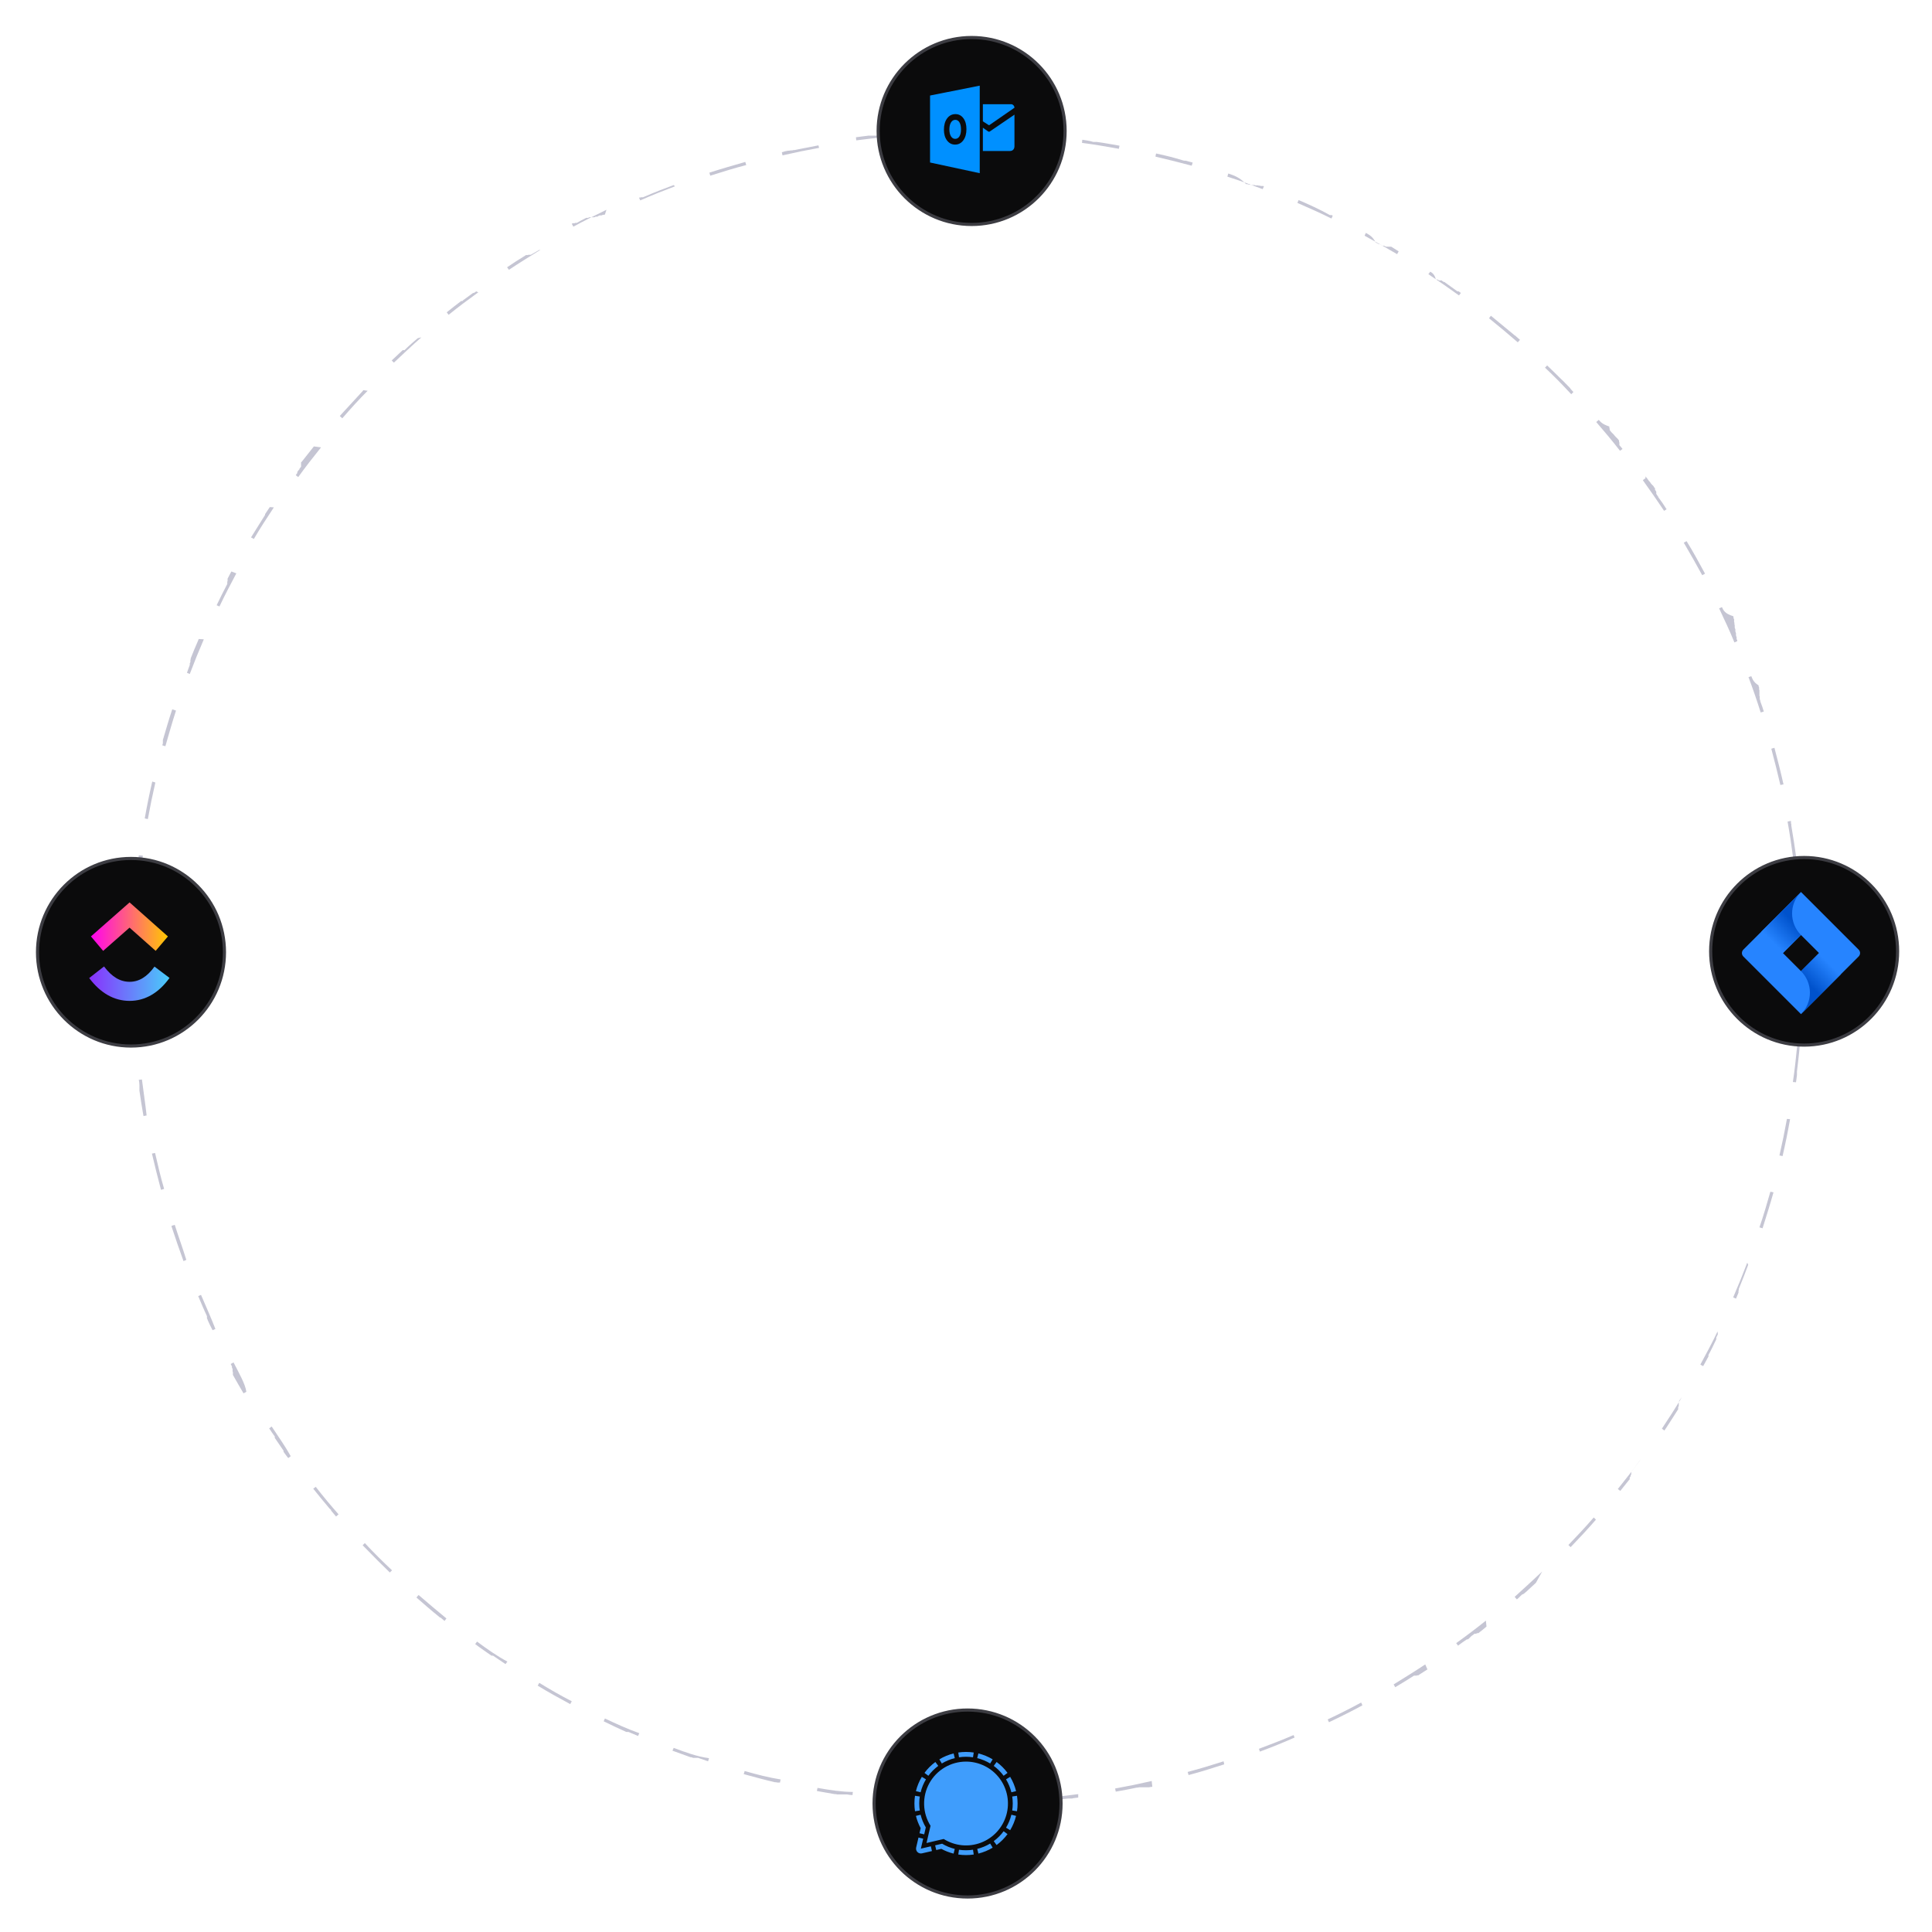 <svg width="618" height="618" viewBox="0 0 618 618" fill="none" xmlns="http://www.w3.org/2000/svg">
<path d="M309.5 42.2H309.4C309.4 42.2 309.4 42.2 309.3 42.2C309.3 42.2 309.3 42.2 309.2 42.2C309.2 42.2 309.2 42.2 309.1 42.2C309.1 42.2 309.1 42.2 309 42.2C309 42.2 309 42.2 308.9 42.2H308.8H308.7C308.7 42.2 308.7 42.2 308.6 42.2H308.5H308.4C308.4 42.2 308.4 42.2 308.3 42.2H308.2C308.1 42.2 308.1 42.2 308 42.2C308 42.2 308 42.2 307.9 42.2H307.8H307.7H307.6C307.5 42.2 307.4 42.2 307.3 42.2H307.2H307.1C307.1 42.2 307.1 42.2 307 42.2H306.9C306.8 42.2 306.7 42.2 306.6 42.2H306.5H306.4H306.3C306.2 42.2 306 42.2 305.9 42.2H305.8H305.7C305.5 42.2 305.3 42.2 305.2 42.2H305.1C304.4 42.2 303.7 42.2 303 42.2H302.9C302.7 42.2 302.5 42.2 302.3 42.2H302.2C302.1 42.2 301.9 42.2 301.8 42.2H301.7H301.6H301.5H301.4C301.3 42.2 301.3 42.2 301.2 42.2H301.1H301C301 42.2 301 42.2 300.9 42.2C300.9 42.2 300.9 42.2 300.8 42.2C300.8 42.2 300.8 42.2 300.7 42.2C300.7 42.2 300.7 42.2 300.6 42.2H300.5C300.5 42.2 300.5 42.2 300.4 42.2C300.4 42.2 300.4 42.2 300.3 42.2C300.3 42.2 300.3 42.2 300.2 42.2C300.2 42.2 300.2 42.2 300.1 42.2C299.4 42.2 298.7 42.3 298.1 42.3V43.3C302.1 43.1 306.1 43 310.1 43V42.2H309.5V42.2ZM285.5 43.3C285.1 43.3 284.8 43.4 284.4 43.4H284.3H284.2H284.1H284C283.9 43.4 283.8 43.4 283.7 43.4C283.7 43.4 283.7 43.4 283.6 43.4C283.6 43.4 283.6 43.4 283.5 43.4C283.5 43.4 283.5 43.4 283.4 43.4C283.4 43.4 283.4 43.4 283.3 43.4C283.3 43.4 283.3 43.4 283.2 43.4C283.2 43.4 283.2 43.4 283.1 43.4H283H282.9H282.8C282.8 43.4 282.8 43.4 282.7 43.4H282.6H282.5H282.4C282.3 43.4 282.2 43.4 282.1 43.4H282H281.9H281.8H281.7H281.6C281.5 43.4 281.3 43.4 281.2 43.4H281.1H281H280.9C280.8 43.4 280.6 43.4 280.5 43.4H280.4H280.3C280.3 43.4 280.3 43.4 280.2 43.4H280.1H280C279.9 43.4 279.9 43.4 279.8 43.4H279.7C279.7 43.4 279.7 43.4 279.6 43.4H279.5H279.4C279.4 43.4 279.4 43.4 279.3 43.4C279.3 43.4 279.3 43.4 279.2 43.4H279.1C279.1 43.4 279.1 43.4 279 43.4C279 43.4 279 43.4 278.9 43.4C278.9 43.4 278.9 43.4 278.8 43.4C278.8 43.4 278.8 43.4 278.7 43.4C278.7 43.4 278.7 43.4 278.6 43.4C278.6 43.4 278.6 43.4 278.5 43.4C278.5 43.4 278.5 43.4 278.4 43.4C278.3 43.4 278.2 43.4 278.1 43.4H278H277.9H277.8H277.7C276.4 43.6 275.1 43.7 273.8 43.9L273.9 44.9C277.8 44.4 281.8 43.9 285.8 43.6L285.5 43.3ZM261.8 46.5C259.2 47 256.7 47.5 254.1 48H254H253.9H253.8C253.7 48 253.5 48.1 253.4 48.1H253.3H253.2H253.1H253C252.8 48.1 252.6 48.2 252.4 48.2H252.3H252.2H252.1C251.4 48.3 250.7 48.5 250.1 48.7L250.3 49.7C254.2 48.8 258.1 48 262 47.3L261.8 46.5ZM238.4 51.8C234.6 52.9 230.7 54 227 55.2C227 55.2 227 55.2 226.9 55.2L227.2 56.2C231 55 234.8 53.8 238.7 52.8L238.4 51.8ZM215.5 59.2C212.5 60.3 209.4 61.5 206.4 62.8C206.2 62.9 205.9 63 205.7 63.1C205.7 63.1 205.7 63.1 205.6 63.1C205.6 63.1 205.6 63.1 205.5 63.1C205.5 63.1 205.5 63.1 205.4 63.1C205.4 63.1 205.4 63.1 205.3 63.1C205.3 63.1 205.3 63.1 205.2 63.1C205.2 63.1 205.2 63.1 205.1 63.1C205.1 63.1 205.1 63.1 205 63.1C204.9 63.1 204.9 63.2 204.8 63.2H204.7H204.6C204.6 63.2 204.6 63.2 204.5 63.2H204.4L204.8 64.1C208.4 62.5 212.2 61 215.9 59.6L215.5 59.2ZM193.5 68.6C193.5 68.6 193.4 68.7 193.5 68.6C193.4 68.6 193.4 68.6 193.4 68.7C193.4 68.7 193.4 68.7 193.3 68.7C193.3 68.7 193.3 68.7 193.2 68.7H193.1C193.1 68.7 193.1 68.7 193 68.7H192.9C192.7 68.8 192.6 68.8 192.4 68.9H192.3H192.2H192.1H192H191.9H191.8C191.6 69 191.3 69.1 191.1 69.3H191C191 69.3 191 69.3 190.9 69.3C190.9 69.3 190.9 69.3 190.8 69.3C190.8 69.3 190.8 69.3 190.7 69.3H190.6H190.5C190.4 69.4 190.3 69.4 190.1 69.5H190C190 69.5 190 69.5 189.9 69.5C189.9 69.5 189.9 69.5 189.8 69.5C189.8 69.5 189.8 69.5 189.7 69.5C189.7 69.5 189.7 69.5 189.6 69.5C189.6 69.5 189.6 69.5 189.5 69.5C189.5 69.5 189.5 69.5 189.4 69.5C189.4 69.5 189.4 69.5 189.3 69.5C189.3 69.5 189.3 69.5 189.2 69.5C189.2 69.5 189.2 69.5 189.1 69.5H189C189 69.5 189 69.5 188.9 69.5C188.9 69.5 188.9 69.5 188.8 69.5C188.8 69.5 188.8 69.5 188.7 69.5C188.7 69.5 188.7 69.5 188.6 69.5C188.6 69.5 188.6 69.5 188.5 69.5C188.4 69.6 188.2 69.6 188.1 69.7H188H187.9H187.8H187.7H187.6H187.5C186.5 70.2 185.5 70.7 184.5 71.3C184.5 71.3 184.5 71.3 184.4 71.3C184.4 71.3 184.4 71.3 184.3 71.3C184.3 71.3 184.3 71.3 184.2 71.3C184.2 71.3 184.2 71.3 184.1 71.3C184.1 71.3 184.1 71.3 184 71.3C183.9 71.3 183.9 71.4 183.8 71.4H183.7C183.7 71.4 183.7 71.4 183.6 71.4H183.5C183.5 71.4 183.5 71.4 183.4 71.4H183.3H183.2C183.1 71.5 183 71.5 182.9 71.6L183.4 72.5C186.9 70.6 190.5 68.8 194 67.1L193.5 68.6ZM172.4 80C171.5 80.5 170.7 81 169.8 81.5C169.8 81.5 169.8 81.5 169.7 81.5C169.7 81.5 169.7 81.5 169.6 81.5C169.6 81.5 169.6 81.5 169.5 81.5C169.5 81.5 169.5 81.5 169.4 81.5C169.4 81.5 169.4 81.5 169.3 81.5C169.3 81.5 169.3 81.5 169.2 81.5C169.2 81.5 169.2 81.5 169.1 81.5C169.1 81.5 169.1 81.5 169 81.5C168.9 81.5 168.9 81.6 168.8 81.6C168.8 81.6 168.8 81.6 168.7 81.6C168.7 81.6 168.7 81.6 168.6 81.6C168.6 81.6 168.6 81.6 168.5 81.6C168.5 81.6 168.5 81.6 168.4 81.6C168.4 81.6 168.4 81.6 168.3 81.6C168.3 81.6 168.3 81.6 168.2 81.6C168.2 81.6 168.1 81.6 168.1 81.7C166.1 82.9 164.1 84.2 162.2 85.5L162.8 86.3C166.1 84.1 169.5 82 172.9 79.9L172.4 80ZM152.3 93.2C152.1 93.4 151.9 93.5 151.6 93.7C151.6 93.7 151.6 93.7 151.5 93.7C151.5 93.7 151.5 93.7 151.4 93.7C151.4 93.7 151.4 93.7 151.3 93.7C151.3 93.7 151.3 93.7 151.2 93.8C150.2 94.5 149.2 95.3 148.2 96C148.2 96 148.1 96 148.1 96.1C148.1 96.1 148.1 96.1 148 96.2C148 96.2 148 96.2 147.9 96.3C147.9 96.3 147.9 96.3 147.8 96.3C147.8 96.3 147.8 96.3 147.7 96.3C147.7 96.3 147.7 96.3 147.6 96.3C147.6 96.3 147.6 96.3 147.5 96.3C145.9 97.5 144.4 98.7 142.9 99.9L143.5 100.7C146.6 98.2 149.8 95.8 153 93.5L152.3 93.2ZM133.6 108.2C132.2 109.4 130.8 110.6 129.5 111.9C129.5 111.9 129.5 111.9 129.4 112C129.4 112 129.4 112 129.3 112C129.3 112 129.3 112 129.2 112C129.2 112 129.2 112 129.1 112C129.1 112 129.1 112 129 112C129 112 129 112 128.9 112C128.9 112 128.9 112 128.8 112C128.8 112 128.8 112 128.7 112.1C128.7 112.1 128.7 112.1 128.6 112.2C127.5 113.2 126.4 114.3 125.3 115.3L126 116C128.9 113.3 131.8 110.5 134.8 107.9L133.6 108.2ZM116.2 124.8C116.1 124.9 116.1 124.9 116.2 124.8C116.1 124.9 116.1 124.9 116.1 125C113.8 127.5 111.5 130 109.2 132.5C109.2 132.6 109.1 132.6 109.1 132.6C109 132.8 108.8 132.9 108.7 133.1L109.5 133.8C112.1 130.8 114.8 127.8 117.6 125L116.2 124.8ZM100.4 142.8C99.1 144.4 97.9 146 96.6 147.6C96.6 147.6 96.6 147.6 96.5 147.7C96.5 147.7 96.5 147.7 96.4 147.8C96.4 147.8 96.4 147.8 96.3 147.9C96.3 147.9 96.3 147.9 96.3 148C96.3 148 96.3 148 96.3 148.1C96.3 148.1 96.3 148.1 96.3 148.2C96.3 148.2 96.3 148.2 96.3 148.3C96.3 148.3 96.3 148.3 96.3 148.4C96.3 148.4 96.3 148.4 96.3 148.5C96.3 148.5 96.3 148.5 96.3 148.6C96.3 148.6 96.3 148.6 96.3 148.7C96.3 148.7 96.3 148.7 96.3 148.8C96.3 148.8 96.3 148.8 96.3 148.9C96.3 148.9 96.3 148.9 96.3 149C96.3 149 96.3 149 96.3 149.1C96.3 149.1 96.3 149.1 96.3 149.2C96.3 149.2 96.3 149.2 96.3 149.3C96.2 149.5 96 149.6 95.9 149.8C95.9 149.8 95.9 149.8 95.8 149.9C95.8 149.9 95.8 149.9 95.8 150C95.8 150 95.8 150 95.8 150.1C95.8 150.1 95.8 150.1 95.7 150.2C95.7 150.2 95.7 150.2 95.6 150.3C95.4 150.5 95.2 150.8 95.1 151C95.1 151 95.1 151 95.1 151.1C95.1 151.1 95.1 151.1 95.1 151.2C95.1 151.2 95.1 151.2 95.1 151.3C94.9 151.5 94.8 151.8 94.6 152L95.4 152.6C97.7 149.4 100.2 146.2 102.7 143.1L100.4 142.8ZM86.3 162.2C85.9 162.8 85.5 163.4 85.1 164C85 164.1 85 164.2 84.9 164.3C84.9 164.3 84.9 164.4 84.8 164.4C84.8 164.4 84.8 164.4 84.8 164.5C84.8 164.5 84.8 164.5 84.8 164.6C84.8 164.6 84.8 164.6 84.8 164.7C83.3 167.1 81.8 169.5 80.3 171.9L81.2 172.4C83.2 169 85.4 165.6 87.6 162.3L86.3 162.2ZM74 182.8C73.6 183.6 73.2 184.3 72.8 185.1C72.8 185.1 72.8 185.1 72.8 185.2C72.8 185.2 72.8 185.2 72.8 185.3C72.8 185.3 72.8 185.3 72.8 185.4C72.8 185.4 72.8 185.4 72.8 185.5C72.8 185.5 72.8 185.5 72.8 185.6C72.8 185.6 72.8 185.6 72.8 185.7C72.8 185.7 72.8 185.7 72.8 185.8C72.8 185.8 72.8 185.8 72.8 185.9C72.8 185.9 72.8 186 72.7 186C72.7 186 72.7 186 72.7 186.1C72.7 186.1 72.7 186.1 72.7 186.2C72.7 186.2 72.7 186.2 72.7 186.3C72.7 186.3 72.7 186.3 72.7 186.4C72.7 186.4 72.7 186.4 72.7 186.5C72.7 186.5 72.7 186.5 72.7 186.6C72.7 186.6 72.7 186.6 72.7 186.7C72.7 186.7 72.7 186.7 72.7 186.8C71.5 189.1 70.4 191.3 69.3 193.6L70.2 194C71.9 190.4 73.8 186.8 75.6 183.4L74 182.8ZM63.5 204.4C63.5 204.4 63.5 204.5 63.5 204.4C63.5 204.5 63.5 204.5 63.5 204.5C63.5 204.5 63.5 204.5 63.5 204.6C62.6 206.6 61.8 208.6 61 210.6V210.7V210.8V210.9C60.9 211 60.9 211.2 60.9 211.3V211.4C60.9 211.4 60.9 211.4 60.9 211.5C60.9 211.5 60.9 211.5 60.9 211.6C60.9 211.6 60.9 211.6 60.9 211.7C60.9 211.7 60.9 211.7 60.9 211.8C60.8 211.9 60.8 212.1 60.7 212.2C60.7 212.2 60.7 212.2 60.7 212.3C60.7 212.3 60.7 212.3 60.7 212.4V212.5V212.6V212.7C60.4 213.5 60.1 214.3 59.8 215.2L60.7 215.6C62.1 211.9 63.6 208.2 65.2 204.5L63.5 204.4ZM55.1 226.9C54 230.1 53.1 233.4 52.1 236.7V236.8V236.9C52.1 236.9 52.1 236.9 52.1 237V237.1C52.1 237.1 52.1 237.1 52.1 237.2C52.1 237.2 52.1 237.2 52.1 237.3V237.4V237.5V237.6V237.7V237.8C52 238 52 238.2 51.9 238.4L52.9 238.7C54 234.9 55.1 231 56.3 227.3L55.1 226.9ZM48.7 250C47.8 253.9 47 257.8 46.3 261.8L47.3 262C48 258.1 48.8 254.2 49.7 250.3L48.7 250ZM44.4 273.6C44.3 274.6 44.1 275.6 44 276.7V276.8V276.9V277C44 277 44 277 44 277.1C44 277.1 44 277.1 44 277.2C44 277.2 44 277.2 44 277.3V277.4C44 277.4 44 277.4 44 277.5C44 277.5 44 277.5 44 277.6C44 277.6 44 277.6 44 277.7C44 277.7 44 277.7 44 277.8C44 277.8 44 277.8 44 277.9C44 278.1 44 278.3 43.9 278.4V278.5V278.6C43.9 278.8 43.8 279.1 43.8 279.3C43.8 279.5 43.8 279.7 43.7 279.9V280V280.1V280.2V280.3C43.7 280.4 43.7 280.5 43.7 280.7C43.7 280.7 43.7 280.7 43.7 280.8C43.7 280.8 43.7 280.8 43.7 280.9C43.7 280.9 43.7 280.9 43.7 281C43.7 281 43.7 281 43.7 281.1C43.7 281.1 43.7 281.1 43.7 281.2C43.7 281.2 43.7 281.2 43.7 281.3C43.7 281.3 43.7 281.3 43.7 281.4V281.5C43.7 281.5 43.7 281.5 43.7 281.6C43.7 281.6 43.7 281.6 43.7 281.7V281.8V281.9V282C43.6 283.2 43.5 284.3 43.4 285.5L44.4 285.6C44.8 281.6 45.2 277.6 45.7 273.7L44.4 273.6ZM42.3 297.5C42.2 300.4 42.1 303.4 42 306.3V306.4C42 306.5 42 306.6 42 306.8V306.9C42 306.9 42 306.9 42 307C42 307 42 307 42 307.1C42 307.1 42 307.1 42 307.2C42 307.2 42 307.2 42 307.3C42 307.3 42 307.3 42 307.4V307.5C42 307.5 42 307.5 42 307.6V307.7V307.8V307.9V308C42 308.1 42 308.3 42 308.4V308.5C42 308.8 42 309.2 42 309.5H43C43 305.5 43.1 301.5 43.3 297.5H42.3ZM43.3 321.5H42.3C42.3 322 42.3 322.5 42.4 322.9V323C42.4 323 42.4 323 42.4 323.1V323.2V323.3V323.4V323.5C42.4 323.5 42.4 323.5 42.4 323.6C42.4 323.6 42.4 323.6 42.4 323.7C42.4 323.7 42.4 323.7 42.4 323.8C42.4 323.8 42.4 323.8 42.4 323.9C42.4 323.9 42.4 323.9 42.4 324C42.4 324 42.4 324 42.4 324.1C42.4 324.1 42.4 324.1 42.4 324.2V324.3C42.4 324.3 42.4 324.3 42.4 324.4C42.4 324.4 42.4 324.4 42.4 324.5C42.4 324.5 42.4 324.5 42.4 324.6C42.4 324.6 42.4 324.6 42.4 324.7C42.4 324.7 42.4 324.7 42.4 324.8C42.4 324.8 42.4 324.8 42.4 324.9V325C42.4 325 42.4 325 42.4 325.1C42.4 325.1 42.4 325.1 42.4 325.2C42.4 325.2 42.4 325.2 42.4 325.3C42.4 325.3 42.4 325.3 42.4 325.4C42.4 325.4 42.4 325.4 42.4 325.5C42.4 325.5 42.4 325.5 42.4 325.6C42.4 325.7 42.4 325.7 42.4 325.8V325.9V326V326.1V326.2C42.4 326.4 42.4 326.6 42.4 326.7C42.5 328.9 42.7 331.1 42.9 333.3L43.9 333.2C43.7 329.4 43.5 325.4 43.3 321.5ZM45.4 345.3L44.4 345.4C44.5 346 44.6 346.5 44.6 347.1V347.2V347.3V347.4V347.5C44.6 347.6 44.6 347.6 44.6 347.7V347.8V347.9C44.6 347.9 44.6 347.9 44.6 348C44.6 348 44.6 348 44.6 348.1C44.6 348.1 44.6 348.1 44.6 348.2C44.6 348.3 44.6 348.4 44.6 348.4V348.5V348.6V348.7V348.8V348.9C45 351.6 45.4 354.3 45.9 357L46.9 356.8C46.5 353.2 45.9 349.2 45.4 345.3ZM49.6 368.8L48.6 369C49.5 372.9 50.5 376.8 51.5 380.6L52.5 380.3C51.4 376.6 50.5 372.7 49.6 368.8ZM55.9 391.8L54.9 392.1C54.9 392.1 54.9 392.1 54.9 392.2C54.9 392.2 54.9 392.2 54.9 392.3V392.4C56.1 396.1 57.4 399.8 58.7 403.4L59.6 403C58.5 399.4 57.1 395.6 55.9 391.8ZM64.3 414.2L63.4 414.6C64.3 416.7 65.2 418.9 66.2 421C66.2 421 66.2 421 66.2 421.1C66.2 421.1 66.2 421.1 66.2 421.2C66.2 421.2 66.2 421.2 66.2 421.3C66.2 421.3 66.2 421.3 66.2 421.4C66.2 421.4 66.2 421.4 66.2 421.5C66.2 421.5 66.2 421.5 66.2 421.6C66.2 421.6 66.2 421.6 66.2 421.7C66.3 421.8 66.3 422 66.4 422.1V422.2C66.9 423.3 67.4 424.4 68 425.5L68.9 425.1C67.5 421.5 65.9 417.9 64.3 414.2ZM74.7 435.8L73.8 436.3C73.9 436.6 74.1 436.8 74.2 437.1V437.2C74.2 437.2 74.2 437.2 74.2 437.3C74.2 437.3 74.2 437.3 74.2 437.4V437.5C74.3 437.6 74.3 437.7 74.4 437.9C74.4 437.9 74.4 437.9 74.4 438C74.4 438 74.4 438 74.4 438.1C74.4 438.1 74.4 438.1 74.4 438.2C74.4 438.2 74.4 438.2 74.4 438.3C74.4 438.3 74.4 438.3 74.4 438.4C74.4 438.4 74.4 438.4 74.4 438.5C74.4 438.5 74.4 438.5 74.4 438.6C74.4 438.6 74.4 438.6 74.4 438.7C74.4 438.8 74.5 438.8 74.5 438.9C74.5 438.9 74.5 438.9 74.5 439C74.5 439 74.5 439 74.5 439.1C74.5 439.1 74.5 439.1 74.5 439.2C74.5 439.2 74.5 439.2 74.5 439.3C74.5 439.3 74.5 439.3 74.5 439.4C74.5 439.4 74.5 439.4 74.5 439.5C74.5 439.5 74.5 439.5 74.5 439.6C74.5 439.6 74.5 439.6 74.5 439.7V439.8C75.6 441.8 76.8 443.8 77.9 445.7L78.8 445.2C78.5 442.8 76.5 439.3 74.7 435.8ZM86.9 456.3L86.1 456.9C86.7 457.8 87.3 458.7 87.9 459.5C87.9 459.5 87.9 459.5 87.9 459.6C87.9 459.6 87.9 459.6 87.9 459.7C87.9 459.7 87.9 459.7 87.9 459.8C87.9 459.8 87.9 459.8 87.9 459.9C87.9 459.9 87.9 459.9 87.9 460C87.9 460 87.9 460 88 460.1C88.9 461.4 89.7 462.6 90.6 463.9C90.6 463.9 90.6 464 90.7 464C90.7 464 90.7 464 90.7 464.1C90.7 464.1 90.7 464.1 90.7 464.2C90.7 464.2 90.7 464.2 90.7 464.3C90.7 464.3 90.7 464.3 90.7 464.4C91.2 465.1 91.7 465.8 92.2 466.4L93 465.8C91.4 462.9 89.1 459.6 86.9 456.3ZM101 475.6L100.2 476.2C101.8 478.2 103.5 480.3 105.2 482.3C105.4 482.5 105.5 482.7 105.7 482.8C105.7 482.8 105.7 482.8 105.8 482.9C105.8 482.9 105.8 482.9 105.9 483C105.9 483 105.9 483 105.9 483.1C105.9 483.1 105.9 483.1 105.9 483.2C106.4 483.8 107 484.5 107.5 485.1L108.3 484.4C106 481.8 103.4 478.7 101 475.6ZM116.7 493.6L116 494.3L116.1 494.4C116.1 494.4 116.1 494.4 116.2 494.5C116.2 494.5 116.2 494.5 116.3 494.6C116.3 494.6 116.3 494.6 116.4 494.7C116.4 494.7 116.4 494.7 116.5 494.8C116.5 494.8 116.5 494.8 116.6 494.9C116.6 494.9 116.6 494.9 116.7 495C116.7 495 116.7 495 116.8 495.1C116.8 495.1 116.8 495.1 116.9 495.2C116.9 495.2 116.9 495.2 117 495.3C119.5 497.9 122.1 500.5 124.7 503L125.4 502.3C122.3 499.4 119.4 496.5 116.7 493.6ZM133.9 510.2L133.2 511C135.6 513.1 138 515.2 140.5 517.2C140.5 517.2 140.5 517.2 140.6 517.3C140.6 517.3 140.6 517.3 140.7 517.4C140.7 517.4 140.7 517.4 140.8 517.4C140.8 517.4 140.8 517.4 140.9 517.4C141.3 517.8 141.8 518.1 142.2 518.5L142.8 517.7C140 515.4 136.9 512.8 133.9 510.2ZM152.6 525.1L152 525.9C153.7 527.2 155.5 528.4 157.2 529.6C157.2 529.6 157.2 529.6 157.3 529.6C157.3 529.6 157.3 529.6 157.4 529.6C157.4 529.6 157.4 529.6 157.5 529.6C157.5 529.6 157.5 529.6 157.6 529.6C157.6 529.6 157.6 529.6 157.7 529.6C159 530.5 160.4 531.4 161.7 532.3L162.3 531.5C159.1 529.8 155.8 527.5 152.6 525.1ZM172.5 538.3L172 539.2C175.4 541.3 178.9 543.2 182.4 545.1L182.9 544.2C179.4 542.4 175.9 540.4 172.5 538.3ZM193.5 549.7L193.1 550.6C195.5 551.8 197.9 552.9 200.3 554H200.4C200.4 554 200.4 554 200.5 554C200.5 554 200.5 554 200.6 554C200.6 554 200.6 554 200.7 554C200.7 554 200.7 554 200.8 554C200.8 554 200.8 554 200.9 554C200.9 554 200.9 554 201 554C201.2 554.1 201.3 554.1 201.5 554.2C202.4 554.6 203.2 554.9 204.1 555.3L204.5 554.4C200.8 553.1 197.1 551.4 193.5 549.7ZM215.5 559.1L215.1 560C217 560.7 218.9 561.4 220.9 562.1H221H221.1H221.2C221.4 562.2 221.5 562.2 221.7 562.3H221.8H221.9C221.9 562.3 221.9 562.3 222 562.3H222.1C222.1 562.3 222.1 562.3 222.2 562.3C222.2 562.3 222.2 562.3 222.3 562.3C222.3 562.3 222.3 562.3 222.4 562.3C222.4 562.3 222.4 562.3 222.5 562.3C222.5 562.3 222.5 562.3 222.6 562.3H222.7C222.7 562.3 222.7 562.3 222.8 562.3C222.8 562.3 222.8 562.3 222.9 562.3C222.9 562.3 222.9 562.3 223 562.3C223 562.3 223 562.3 223.1 562.3C223.1 562.3 223.1 562.3 223.2 562.3C223.2 562.3 223.2 562.3 223.3 562.3C224.4 562.7 225.4 563 226.5 563.4L226.8 562.4C223 561.9 219.2 560.5 215.5 559.1ZM238.2 566.5L237.9 567.5C241.2 568.4 244.5 569.3 247.9 570.1H248H248.1H248.2C248.4 570.1 248.6 570.2 248.7 570.2C248.7 570.2 248.7 570.2 248.8 570.2C248.8 570.2 248.8 570.2 248.9 570.2C248.9 570.2 248.9 570.2 249 570.2C249 570.2 249 570.2 249.1 570.2C249.1 570.2 249.1 570.2 249.2 570.2C249.2 570.2 249.2 570.2 249.3 570.2C249.3 570.2 249.3 570.2 249.4 570.2H249.5L249.7 569.2C245.9 568.6 242 567.6 238.2 566.5ZM261.5 571.9L261.3 572.9C263.2 573.2 265.1 573.6 267 573.9H267.1H267.2H267.3C267.4 573.9 267.6 573.9 267.7 574H267.8H267.9C267.9 574 267.9 574 268 574C268 574 268 574 268.1 574C268.1 574 268.1 574 268.2 574C268.2 574 268.2 574 268.3 574H268.4C268.4 574 268.4 574 268.5 574C268.5 574 268.5 574 268.6 574C268.6 574 268.6 574 268.7 574C268.7 574 268.7 574 268.8 574C268.8 574 268.8 574 268.9 574C268.9 574 268.9 574 269 574C269 574 269 574 269.1 574H269.2C269.2 574 269.2 574 269.3 574C269.3 574 269.3 574 269.4 574C269.4 574 269.4 574 269.5 574C269.5 574 269.5 574 269.6 574C269.6 574 269.6 574 269.7 574H269.8C269.8 574 269.8 574 269.9 574C269.9 574 269.9 574 270 574C270 574 270 574 270.1 574C270.1 574 270.1 574 270.2 574C270.2 574 270.2 574 270.3 574C270.3 574 270.3 574 270.4 574H270.5C270.6 574 270.6 574 270.7 574H270.8H270.9H271C271.6 574.1 272.1 574.2 272.7 574.2L272.8 573.2C269.4 573.2 265.4 572.6 261.5 571.9ZM285.2 575.1L285.1 576.1C286.8 576.3 288.5 576.4 290.2 576.5H290.3C290.4 576.5 290.6 576.5 290.7 576.5H290.8H290.9H291C291 576.5 291 576.5 291.1 576.5C291.1 576.5 291.1 576.5 291.2 576.5H291.3H291.4C291.4 576.5 291.4 576.5 291.5 576.5C291.5 576.5 291.5 576.5 291.6 576.5C291.6 576.5 291.6 576.5 291.7 576.5C291.7 576.5 291.7 576.5 291.8 576.5C291.8 576.5 291.8 576.5 291.9 576.5C293.6 576.6 295.3 576.7 297.1 576.8V575.8C293.2 575.7 289.2 575.5 285.2 575.1ZM321 575.9C317.2 576.1 313.3 576.1 309.5 576.1H309.1V577.1C309.2 577.1 309.4 577.1 309.5 577.1H309.6C309.6 577.1 309.6 577.1 309.7 577.1C309.7 577.1 309.7 577.1 309.8 577.1H309.9H310H310.1C310.1 577.1 310.1 577.1 310.2 577.1C310.2 577.1 310.2 577.1 310.3 577.1C310.3 577.1 310.3 577.1 310.4 577.1C310.4 577.1 310.4 577.1 310.5 577.1H310.6C310.6 577.1 310.6 577.1 310.7 577.1C310.7 577.1 310.7 577.1 310.8 577.1C310.8 577.1 310.8 577.1 310.9 577.1C310.9 577.1 310.9 577.1 311 577.1C311 577.1 311 577.1 311.1 577.1H311.2C311.2 577.1 311.2 577.1 311.3 577.1C311.3 577.1 311.3 577.1 311.4 577.1C311.4 577.1 311.4 577.1 311.5 577.1C311.5 577.1 311.5 577.1 311.6 577.1C311.6 577.1 311.6 577.1 311.7 577.1H311.8C311.8 577.1 311.8 577.1 311.9 577.1C311.9 577.1 311.9 577.1 312 577.1C312 577.1 312 577.1 312.1 577.1C312.1 577.1 312.1 577.1 312.2 577.1C312.3 577.1 312.4 577.1 312.4 577.1C312.4 577.1 312.4 577.1 312.5 577.1C312.5 577.1 312.5 577.1 312.6 577.1H312.7C312.8 577.1 312.9 577.1 313.1 577.1H313.2C315.8 577.1 318.4 577 321.1 576.9L321 575.9ZM344.9 573.9C341 574.4 337 574.9 333 575.2L333.1 576.2C336 575.9 338.9 575.6 341.7 575.3H341.8H341.9H342H342.1C342.2 575.3 342.2 575.3 342.3 575.3C342.3 575.3 342.3 575.3 342.4 575.3C342.4 575.3 342.4 575.3 342.5 575.3C342.5 575.3 342.5 575.3 342.6 575.3C342.6 575.3 342.6 575.3 342.7 575.3C342.7 575.3 342.7 575.3 342.8 575.3C342.9 575.3 343.1 575.3 343.2 575.2H343.3C343.8 575.1 344.3 575.1 344.9 575V573.9ZM368.4 569.7C364.5 570.6 360.6 571.4 356.7 572.1L356.9 573.1C359.2 572.7 361.4 572.3 363.7 571.8H363.8H363.9C364.1 571.8 364.3 571.7 364.5 571.7H364.6C364.6 571.7 364.6 571.7 364.7 571.7C364.7 571.7 364.7 571.7 364.8 571.7H364.9H365C365.1 571.7 365.1 571.7 365.2 571.7H365.3H365.4H365.5C365.5 571.7 365.5 571.7 365.6 571.7H365.7C365.7 571.7 365.7 571.7 365.8 571.7C365.8 571.7 365.8 571.7 365.9 571.7C366 571.7 366 571.7 366.1 571.7H366.2C366.2 571.7 366.2 571.7 366.3 571.7C366.3 571.7 366.3 571.7 366.4 571.7C366.4 571.7 366.4 571.7 366.5 571.7C366.5 571.7 366.5 571.7 366.6 571.7C366.6 571.7 366.6 571.7 366.7 571.7C366.7 571.7 366.7 571.7 366.8 571.7C366.9 571.7 366.9 571.7 367 571.7H367.1H367.2C367.2 571.7 367.2 571.7 367.3 571.7H367.4C367.4 571.7 367.4 571.7 367.5 571.7H367.6C367.8 571.7 367.9 571.6 368.1 571.6H368.2H368.3C368.4 571.6 368.5 571.6 368.6 571.5L368.4 569.7ZM391.4 563.4C387.6 564.6 383.8 565.8 379.9 566.8L380.2 567.8C384 566.8 387.8 565.6 391.5 564.4C391.5 564.4 391.5 564.4 391.6 564.4L391.4 563.4ZM413.8 555C410.1 556.6 406.4 558 402.7 559.4L403 560.3C406.8 558.9 410.5 557.4 414.1 555.8L413.8 555ZM435.4 544.6C431.9 546.5 428.3 548.3 424.7 550L425.1 550.9C428.7 549.2 432.3 547.4 435.8 545.5L435.4 544.6ZM455.9 532.4C452.6 534.6 449.2 536.7 445.8 538.8L446.3 539.7C448.3 538.5 450.3 537.3 452.3 536C452.3 536 452.3 536 452.4 536C452.4 536 452.4 536 452.5 536C452.5 536 452.5 536 452.6 536C452.6 536 452.6 536 452.7 536C452.7 536 452.7 536 452.8 536C452.8 536 452.8 536 452.9 536C452.9 536 452.9 536 453 536C453 536 453 536 453.1 536C453.2 536 453.2 535.9 453.3 535.9C453.3 535.9 453.3 535.9 453.4 535.9C453.4 535.9 453.4 535.9 453.5 535.9C453.5 535.9 453.5 535.9 453.6 535.9H453.7C453.7 535.9 453.8 535.9 453.8 535.8C454.7 535.2 455.7 534.6 456.6 534L455.9 532.4ZM475.3 518.4C472.2 520.9 469 523.3 465.8 525.6L466.4 526.4C467.3 525.7 468.3 525 469.2 524.4C469.2 524.4 469.2 524.4 469.3 524.4C469.3 524.4 469.3 524.4 469.4 524.4C469.4 524.4 469.4 524.4 469.5 524.4C469.7 524.3 469.8 524.2 470 524C470 524 470 524 470.1 523.9C470.1 523.9 470.1 523.9 470.2 523.8C470.2 523.8 470.2 523.8 470.3 523.7C470.3 523.7 470.3 523.7 470.4 523.6C470.4 523.6 470.4 523.6 470.5 523.5C470.5 523.5 470.5 523.5 470.6 523.4C470.6 523.4 470.6 523.4 470.7 523.3C470.9 523.2 471.1 523 471.3 522.9C471.3 522.9 471.3 522.9 471.4 522.8C471.4 522.8 471.4 522.8 471.5 522.7C471.5 522.7 471.5 522.7 471.6 522.6C471.6 522.6 471.6 522.6 471.7 522.6C471.7 522.6 471.7 522.6 471.8 522.6C471.8 522.6 471.8 522.6 471.9 522.6C471.9 522.6 471.9 522.6 472 522.6C472 522.6 472 522.6 472.1 522.6C472.1 522.6 472.1 522.6 472.2 522.6C472.2 522.6 472.2 522.6 472.3 522.5C472.4 522.5 472.4 522.4 472.5 522.4C472.5 522.4 472.5 522.4 472.6 522.4C472.6 522.4 472.6 522.4 472.7 522.4C472.7 522.4 472.7 522.4 472.8 522.4C472.8 522.4 472.8 522.4 472.9 522.4C473.8 521.7 474.7 521 475.5 520.3L475.3 518.4ZM493.3 502.7C490.4 505.4 487.5 508.1 484.5 510.8L485.2 511.6C485.5 511.4 485.8 511.1 486 510.9C486 510.9 486 510.9 486.1 510.8C486.1 510.8 486.1 510.8 486.2 510.7C486.2 510.7 486.2 510.7 486.3 510.6C486.3 510.6 486.3 510.6 486.4 510.5C486.4 510.5 486.4 510.5 486.5 510.4C486.6 510.3 486.8 510.2 486.9 510C486.9 510 486.9 510 487 510C487 510 487 510 487.1 510C487.1 510 487.1 510 487.2 509.9C487.2 509.9 487.2 509.9 487.3 509.9C487.3 509.9 487.3 509.9 487.4 509.8L487.5 509.7C487.5 509.7 487.5 509.7 487.6 509.7C487.6 509.7 487.6 509.7 487.7 509.6C487.7 509.6 487.7 509.6 487.8 509.5C487.8 509.5 487.8 509.5 487.9 509.4C488.1 509.3 488.2 509.1 488.4 509C488.4 509 488.4 509 488.5 508.9C488.5 508.9 488.5 508.9 488.6 508.8C488.6 508.8 488.6 508.8 488.7 508.7C489.6 507.9 490.4 507.1 491.3 506.3L493.3 502.7ZM509.8 485.4C507.2 488.4 504.5 491.3 501.7 494.2L502.4 494.9C505.2 492 507.9 489.1 510.5 486.1L509.8 485.4ZM524.8 466.8C522.5 470 520 473.2 517.5 476.3L518.3 476.9C519.2 475.7 520.2 474.6 521.1 473.4C521.1 473.4 521.1 473.4 521.2 473.3C521.2 473.3 521.2 473.3 521.3 473.2C521.3 473.2 521.3 473.2 521.3 473.1C521.3 473.1 521.3 473.1 521.3 473C521.3 473 521.3 473 521.3 472.9C521.3 472.9 521.3 472.9 521.3 472.8C521.3 472.8 521.3 472.8 521.3 472.7C521.3 472.7 521.3 472.7 521.3 472.6C521.4 472.5 521.5 472.4 521.6 472.2C521.6 472.2 521.6 472.2 521.6 472.1C521.6 472.1 521.6 472.1 521.6 472C521.6 472 521.6 472 521.6 471.9C521.6 471.9 521.6 471.9 521.7 471.8C521.7 471.7 521.8 471.7 521.8 471.6C521.8 471.6 521.8 471.6 521.8 471.5C521.8 471.5 521.8 471.5 521.8 471.4C521.8 471.4 521.8 471.4 521.8 471.3C521.8 471.3 521.8 471.3 521.8 471.2C521.8 471.2 521.8 471.2 521.8 471.1C521.8 471.1 521.8 471.1 521.8 471C521.8 471 521.8 471 521.8 470.9C521.8 470.9 521.8 470.9 521.8 470.8C521.8 470.8 521.8 470.8 521.9 470.7C521.9 470.7 521.9 470.6 522 470.6C522.8 469.5 523.6 468.5 524.4 467.4L524.8 466.8ZM538 446.9C536 450.3 533.8 453.7 531.6 457L532.4 457.6C533.9 455.4 535.3 453.1 536.8 450.8V450.7C536.8 450.7 536.8 450.7 536.8 450.6C536.8 450.6 536.8 450.6 536.8 450.5C536.8 450.5 536.8 450.5 536.8 450.4C536.8 450.4 536.8 450.4 536.8 450.3C536.8 450.3 536.8 450.3 536.8 450.2V450.1C536.9 450 536.9 449.9 537 449.8C537 449.8 537 449.8 537 449.7C537 449.7 537 449.7 537 449.6C537 449.6 537 449.6 537 449.5C537 449.5 537 449.5 537 449.4C537 449.4 537 449.4 537 449.3C537 449.3 537 449.3 537 449.2C537 449.2 537 449.2 537 449.1C537 449.1 537 449.1 537 449C537 449 537 449 537 448.9C537 448.9 537 448.9 537 448.8C537 448.8 537 448.8 537 448.7C537 448.7 537 448.7 537 448.6C537 448.6 537 448.6 537 448.5C537 448.4 537.1 448.4 537.1 448.3C537.1 448.3 537.1 448.3 537.1 448.2C537.1 448.2 537.1 448.2 537.1 448.1L538 446.9ZM549.4 425.9C547.7 429.5 545.8 433 543.9 436.5L544.8 437C545.4 436 545.9 434.9 546.5 433.9C546.5 433.9 546.5 433.9 546.5 433.8C546.5 433.8 546.5 433.8 546.5 433.7C546.5 433.7 546.5 433.7 546.5 433.6C546.5 433.6 546.5 433.6 546.5 433.5C546.5 433.5 546.5 433.5 546.5 433.4C547.4 431.8 548.2 430.1 549 428.4V428.3C549 428.3 549 428.3 549 428.2C549 428.2 549 428.2 549 428.1C549 428.1 549 428.1 549 428C549 428 549 428 549 427.9C549 427.9 549 427.9 549 427.8C549.2 427.4 549.4 427.1 549.5 426.7L549.4 425.9ZM558.9 403.9C557.5 407.6 556 411.3 554.4 415L555.3 415.4C555.6 414.8 555.8 414.1 556.1 413.5V413.4C556.1 413.4 556.1 413.4 556.1 413.3C556.1 413.3 556.1 413.3 556.1 413.2C556.1 413.2 556.1 413.2 556.1 413.1C556.1 413.1 556.1 413.1 556.1 413V412.9C556.1 412.8 556.2 412.8 556.2 412.7C556.2 412.7 556.2 412.7 556.2 412.6C556.2 412.6 556.2 412.6 556.2 412.5C556.2 412.5 556.2 412.5 556.2 412.4V412.3C556.3 412.1 556.3 412 556.4 411.8C557.4 409.4 558.3 407 559.2 404.6L558.9 403.9ZM566.3 381.2C565.2 385 564.1 388.9 562.8 392.6L563.8 392.9C565 389.1 566.2 385.3 567.3 381.4L566.3 381.2ZM571.6 357.9C570.9 361.8 570.1 365.7 569.2 369.6L570.2 369.8C571.1 365.9 571.9 362 572.6 358L571.6 357.9ZM574.9 334.2C574.5 338.2 574.1 342.2 573.5 346.1L574.5 346.2C574.6 345.4 574.7 344.6 574.8 343.9C574.8 343.9 574.8 343.9 574.8 343.8V343.7V343.6C574.8 343.6 574.8 343.6 574.8 343.5C574.8 343.5 574.8 343.5 574.8 343.4C574.8 343.3 574.8 343.2 574.8 343.2V343.1V343V342.9V342.8C575.1 340 575.5 337.2 575.7 334.3L574.9 334.2ZM576 310.3C576 314.3 575.9 318.3 575.7 322.3H576.7C576.7 321.3 576.8 320.3 576.8 319.3V319.2V319.1C576.8 319.1 576.8 319.1 576.8 319C576.8 318.9 576.8 318.9 576.8 318.8C576.8 318.8 576.8 318.8 576.8 318.7C576.8 318.7 576.8 318.7 576.8 318.6C576.8 318.6 576.8 318.6 576.8 318.5C576.8 318.5 576.8 318.5 576.8 318.4V318.3C576.8 318.2 576.8 318.2 576.8 318.1V318V317.9V317.8V317.7C576.9 315.8 576.9 313.9 576.9 312V311.9C576.9 311.8 576.9 311.6 576.9 311.5C576.9 311.5 576.9 311.5 576.9 311.4V311.3V311.2C576.9 311.2 576.9 311.2 576.9 311.1C576.9 311.1 576.9 311.1 576.9 311V310.9C576.9 310.9 576.9 310.9 576.9 310.8C576.9 310.8 576.9 310.8 576.9 310.7C576.9 310.7 576.9 310.7 576.9 310.6C576.9 310.6 576.9 310.6 576.9 310.5C576.9 310.5 576.9 310.5 576.9 310.4V310.3H576ZM576 286.4L575 286.5C575.3 290.4 575.6 294.5 575.8 298.4H576.8C576.7 297.1 576.7 295.8 576.6 294.5V294.4V294.3V294.2C576.6 294.1 576.6 294 576.6 293.9C576.6 293.9 576.6 293.9 576.6 293.8C576.6 293.8 576.6 293.8 576.6 293.7C576.6 293.7 576.6 293.7 576.6 293.6C576.6 293.6 576.6 293.6 576.6 293.5C576.6 293.5 576.6 293.5 576.6 293.4V293.3V293.2V293.1V293C576.6 293 576.6 293 576.6 292.9V292.8V292.7C576.3 290.5 576.2 288.4 576 286.4ZM572.8 262.6L571.8 262.8C572.5 266.7 573.1 270.7 573.6 274.6L574.6 274.5C574.1 271 573.6 267.6 573 264.1V264V263.9V263.8V263.7C573 263.6 573 263.5 572.9 263.4C572.9 263.4 572.9 263.4 572.9 263.3C572.9 263.3 572.9 263.3 572.9 263.2C572.9 263.2 572.9 263.2 572.9 263.1C572.9 263.1 572.9 263.1 572.9 263C572.9 263 572.9 263 572.9 262.9C572.9 262.9 572.9 262.9 572.9 262.8V262.7C572.9 262.7 572.9 262.7 572.8 262.6C572.9 262.6 572.9 262.6 572.8 262.6ZM567.6 239.2L566.6 239.5C567.6 243.3 568.6 247.2 569.5 251.1L570.5 250.9C569.6 246.9 568.6 243 567.6 239.2ZM560.2 216.3L559.3 216.6C560.7 220.3 562 224.1 563.2 227.9L564.2 227.6C563.9 226.5 563.5 225.5 563.1 224.4V224.3V224.2C563 224 562.9 223.7 562.9 223.5C562.9 223.5 562.9 223.5 562.9 223.4C562.9 223.4 562.9 223.4 562.9 223.3C562.9 223.3 562.9 223.3 562.9 223.2C562.9 223.2 562.9 223.2 562.9 223.1C562.9 223.1 562.9 223.1 562.9 223C562.9 223 562.9 223 562.9 222.9C562.9 222.9 562.9 222.9 562.9 222.8C562.9 222.7 562.8 222.6 562.8 222.6C562.8 222.6 562.8 222.6 562.8 222.5C562.8 222.5 562.8 222.5 562.8 222.4C562.8 222.4 562.8 222.4 562.8 222.3C562.8 222.3 562.8 222.3 562.8 222.2C562.8 222.2 562.8 222.2 562.8 222.1C562.8 222.1 562.8 222.1 562.8 222C562.8 222 562.8 222 562.8 221.9C562.8 221.9 562.8 221.9 562.8 221.8V221.7C562.8 221.7 562.8 221.7 562.8 221.6C562.8 221.6 562.8 221.6 562.8 221.5C562.8 221.5 562.8 221.5 562.8 221.4C562.8 221.4 562.8 221.4 562.8 221.3C562.8 221.3 562.8 221.3 562.8 221.2C562.8 221.2 562.8 221.2 562.8 221.1C562.8 221.1 562.8 221.1 562.8 221C562.8 221 562.8 221 562.8 220.9C562.8 220.9 562.8 220.9 562.8 220.8C562.8 220.7 562.8 220.7 562.7 220.6V220.5V220.4V220.3C562.7 220.3 562.7 220.3 562.7 220.2C562.7 220.2 562.7 220.2 562.7 220.1C562.7 220.1 562.7 220.1 562.7 220V219.9C562.6 219.7 562.5 219.5 562.5 219.2C561 218.3 560.6 217.3 560.2 216.3ZM550.8 194.2L549.9 194.6C551.6 198.2 553.3 201.8 554.8 205.5L555.7 205.1C555.7 205.1 555.7 205.1 555.7 205V204.9V204.8C555.6 204.7 555.6 204.6 555.5 204.4V204.3C555.5 204.3 555.5 204.3 555.5 204.2C555.5 204.2 555.5 204.2 555.5 204.1C555.5 204.1 555.5 204.1 555.5 204C555.5 204 555.5 204 555.5 203.9C555.5 203.9 555.5 203.9 555.5 203.8C555.4 203.6 555.3 203.4 555.3 203.2C555.3 203.2 555.3 203.2 555.3 203.1V203V202.9C555.3 202.9 555.3 202.9 555.3 202.8C555.3 202.8 555.3 202.8 555.3 202.7V202.6V202.5C555.2 202.3 555.1 202.1 555.1 201.9V201.8C555.1 201.8 555.1 201.8 555.1 201.7C555.1 201.7 555.1 201.7 555.1 201.6C555.1 201.6 555.1 201.6 555.1 201.5V201.4V201.3C555 201.1 555 201 554.9 200.8C554.9 200.8 554.9 200.8 554.9 200.7C554.9 200.7 554.9 200.7 554.9 200.6C554.9 200.6 554.9 200.6 554.9 200.5C554.9 200.5 554.9 200.5 554.9 200.4V200.3C554.9 200.3 554.9 200.3 554.9 200.2C554.9 200.2 554.9 200.2 554.9 200.1V200C554.9 199.9 554.8 199.8 554.8 199.7V199.6C554.8 199.6 554.8 199.6 554.8 199.5C554.8 199.5 554.8 199.5 554.8 199.4C554.8 199.4 554.8 199.4 554.8 199.3C554.8 199.3 554.8 199.3 554.8 199.2C554.8 199.1 554.7 199.1 554.7 199C554.7 199 554.7 199 554.7 198.9C554.7 198.9 554.7 198.9 554.7 198.8C554.7 198.8 554.7 198.8 554.7 198.7C554.7 198.7 554.7 198.7 554.7 198.6C554.7 198.6 554.7 198.6 554.7 198.5C554.7 198.5 554.7 198.5 554.7 198.4C554.7 198.4 554.7 198.4 554.7 198.3C554.7 198.3 554.7 198.3 554.7 198.2C554.7 198.2 554.7 198.2 554.7 198.1C554.6 197.9 554.5 197.8 554.5 197.6V197.5V197.4V197.3C554.5 197.2 554.4 197.2 554.4 197.1C551.8 196.3 551.3 195.3 550.8 194.2ZM539.5 173.1L538.6 173.6C540.6 177 542.6 180.5 544.5 184L545.4 183.5C543.5 180 541.6 176.5 539.5 173.1ZM526.3 153L525.5 153.6C527.8 156.8 530.1 160.1 532.3 163.4L533.1 162.9C532.3 161.6 531.4 160.3 530.5 159.1C530.5 159.1 530.5 159.1 530.4 159C530.4 159 530.4 159 530.4 158.9C530.4 158.9 530.4 158.9 530.4 158.8C530.4 158.8 530.4 158.8 530.3 158.7C530.3 158.7 530.3 158.6 530.2 158.6C530.1 158.4 530 158.3 529.9 158.1C529.9 158.1 529.9 158.1 529.8 158C529.8 158 529.8 158 529.8 157.9C529.8 157.9 529.8 157.9 529.8 157.8C529.8 157.8 529.8 157.8 529.8 157.7C529.8 157.7 529.8 157.7 529.8 157.6C529.8 157.6 529.8 157.6 529.8 157.5C529.8 157.5 529.8 157.5 529.8 157.4C529.8 157.4 529.8 157.4 529.8 157.3C529.7 157.1 529.6 157 529.5 156.8C529.5 156.8 529.5 156.8 529.4 156.7C529.4 156.7 529.4 156.7 529.4 156.6C529.4 156.6 529.4 156.6 529.4 156.5C529.4 156.5 529.4 156.5 529.4 156.4C529.4 156.4 529.4 156.4 529.4 156.3C529.4 156.3 529.4 156.3 529.4 156.2C529.4 156.2 529.4 156.2 529.3 156.1C529.3 156.1 529.3 156 529.2 156C529.1 155.8 529 155.7 528.9 155.5C528.9 155.5 528.9 155.4 528.8 155.4C528.8 155.4 528.8 155.3 528.7 155.3C528.7 155.3 528.7 155.3 528.6 155.2C528.6 155.2 528.6 155.2 528.5 155.1C528.5 155.1 528.5 155 528.4 155C528.4 155 528.4 154.9 528.3 154.9C528.1 154.7 528 154.5 527.8 154.2C527.8 154.2 527.8 154.1 527.7 154.1C527.7 154.1 527.7 154 527.6 154C527.6 154 527.6 154 527.5 153.9C527.5 153.9 527.5 153.8 527.4 153.8C527.4 153.7 527.3 153.7 527.3 153.6C527.1 153.4 527 153.2 526.8 152.9C526.8 152.9 526.8 152.9 526.7 152.8C526.7 152.8 526.7 152.8 526.6 152.7C526.6 152.7 526.6 152.7 526.5 152.6C526.5 152.6 526.5 152.6 526.4 152.5C526.4 152.5 526.4 152.5 526.3 152.4C526.4 153.2 526.4 153.1 526.3 153C526.4 153.1 526.4 153.1 526.3 153C526.3 153.1 526.3 153.1 526.3 153C526.3 153.1 526.3 153.1 526.3 153ZM511.4 134.3L510.6 135C513.2 138 515.8 141.1 518.2 144.2L519 143.6C518.7 143.2 518.4 142.9 518.1 142.5C518.1 142.5 518.1 142.5 518 142.4C518 142.4 518 142.4 518 142.3C518 142.3 518 142.3 518 142.2C518 142.2 518 142.2 518 142.1C518 142.1 518 142.1 518 142C518 142 518 142 518 141.9C518 141.9 518 141.9 518 141.8C518 141.8 518 141.8 518 141.7C518 141.7 518 141.7 518 141.6C518 141.6 518 141.6 518 141.5L517.9 141.4C517.9 141.4 517.9 141.4 517.9 141.3C517.9 141.3 517.9 141.3 517.9 141.2C517.9 141.2 517.9 141.2 517.9 141.1C517.9 141.1 517.9 141.1 517.9 141C517.9 141 517.9 141 517.9 140.9C517.9 140.9 517.9 140.9 517.8 140.8C517.7 140.7 517.6 140.5 517.5 140.4C517.5 140.4 517.5 140.4 517.4 140.3C517.4 140.3 517.4 140.3 517.3 140.2C517.3 140.2 517.3 140.2 517.2 140.1C517.2 140.1 517.2 140.1 517.1 140C517.1 140 517.1 140 517 139.9C517 139.9 517 139.9 516.9 139.8C516.9 139.8 516.9 139.8 516.8 139.7C516.8 139.7 516.8 139.7 516.7 139.6C516.7 139.6 516.7 139.6 516.6 139.5C516.5 139.3 516.3 139.2 516.2 139C516.2 139 516.2 139 516.1 138.9C516.1 138.9 516.1 138.9 516 138.8C516 138.8 516 138.8 515.9 138.7C515.9 138.7 515.9 138.7 515.8 138.6C515.8 138.6 515.8 138.6 515.7 138.5C515.7 138.5 515.7 138.5 515.6 138.4C515.6 138.4 515.6 138.4 515.5 138.3C515.5 138.3 515.5 138.3 515.4 138.2C515.3 138.1 515.2 137.9 515.1 137.8C515.1 137.8 515.1 137.8 515 137.7C515 137.7 515 137.7 514.9 137.6C514.9 137.6 514.9 137.6 514.9 137.5C514.9 137.5 514.9 137.5 514.9 137.4C514.9 137.4 514.9 137.4 514.9 137.3C514.9 137.3 514.9 137.3 514.9 137.2C514.9 137.2 514.9 137.2 514.9 137.1C514.9 137.1 514.9 137 514.8 137C514.8 137 514.8 137 514.8 136.9C514.8 136.9 514.8 136.9 514.8 136.8C514.8 136.8 514.8 136.8 514.8 136.7C514.8 136.7 514.8 136.7 514.8 136.6C514.8 136.6 514.8 136.6 514.8 136.5C514.8 136.5 514.8 136.5 514.7 136.4C512.6 135.7 512 135 511.4 134.3ZM494.9 116.9L494.2 117.6C497.1 120.3 499.9 123.2 502.6 126.1L503.3 125.4C503 125 502.6 124.7 502.3 124.3C502.3 124.3 502.3 124.3 502.3 124.2C502.3 124.2 502.3 124.2 502.2 124.1C502.2 124.1 502.2 124.1 502.1 124C501.1 123 500.2 122 499.2 121.1C499.2 121.1 499.2 121.1 499.1 121C499.1 121 499.1 121 499 120.9C499 120.9 499 120.9 498.9 120.8C498.9 120.8 498.9 120.8 498.8 120.7L498.7 120.6C498.7 120.6 498.7 120.6 498.6 120.5C498.6 120.5 498.6 120.5 498.5 120.4C498.5 120.4 498.5 120.4 498.4 120.3C498.4 120.3 498.4 120.3 498.3 120.2C498.3 120.2 498.3 120.2 498.2 120.1C496.8 118.8 495.9 117.8 494.9 116.9ZM476.9 101L476.3 101.8C479.4 104.3 482.5 106.9 485.5 109.5L486.2 108.7C485.7 108.2 485.1 107.8 484.6 107.3C484.6 107.3 484.6 107.3 484.5 107.3C484.5 107.3 484.5 107.3 484.4 107.2C484.4 107.2 484.4 107.2 484.3 107.1C481.6 104.9 479.3 103 476.9 101ZM457.5 86.9L456.9 87.7C460.2 89.9 463.5 92.2 466.7 94.5L467.3 93.7C467.1 93.5 466.8 93.4 466.6 93.2C466.6 93.2 466.6 93.2 466.5 93.2C466.5 93.2 466.5 93.2 466.4 93.2C466.4 93.2 466.4 93.2 466.3 93.2C466.3 93.2 466.3 93.2 466.2 93.2C464.9 92.3 463.6 91.3 462.3 90.4C462.3 90.4 462.3 90.4 462.2 90.3C462.2 90.3 462.2 90.3 462.1 90.2C462.1 90.2 462.1 90.2 462 90.2C462 90.2 462 90.2 461.9 90.2C461.9 90.2 461.9 90.2 461.8 90.2C461.8 90.2 461.8 90.2 461.7 90.1C461.5 90 461.3 89.9 461.2 89.7C461.2 89.7 461.2 89.7 461.1 89.7C461.1 89.7 461.1 89.7 461 89.7C461 89.7 461 89.7 460.9 89.7C460.9 89.7 460.9 89.7 460.8 89.7C460.8 89.7 460.8 89.7 460.7 89.7C460.7 89.7 460.7 89.7 460.6 89.7C460.6 89.7 460.6 89.7 460.5 89.7C460.5 89.7 460.5 89.7 460.4 89.7C460.4 89.7 460.4 89.7 460.3 89.7C460.1 89.6 460 89.5 459.8 89.4C459.8 89.4 459.8 89.4 459.7 89.4C459.7 89.4 459.7 89.4 459.6 89.4C459.6 89.4 459.6 89.4 459.5 89.4C459.5 89.4 459.5 89.4 459.4 89.4C459.4 89.4 459.4 89.4 459.3 89.4C458.9 87.8 458.2 87.3 457.5 86.9ZM436.9 74.5L436.5 75.4C440 77.3 443.5 79.3 446.9 81.3L447.4 80.4C446.6 79.9 445.8 79.4 445 78.9H444.9C444.9 78.9 444.9 78.9 444.8 78.9C444.8 78.9 444.8 78.9 444.7 78.9C444.7 78.9 444.7 78.9 444.6 78.9C444.6 78.9 444.6 78.9 444.5 78.9C444.5 78.9 444.5 78.9 444.4 78.9C444.4 78.9 444.4 78.9 444.3 78.9H444.2C444.2 78.9 444.2 78.9 444.1 78.9C444.1 78.9 444.1 78.9 444 78.9C444 78.9 444 78.9 443.9 78.9C443.9 78.9 443.9 78.9 443.8 78.9C443.8 78.9 443.8 78.9 443.7 78.9C443.7 78.9 443.7 78.9 443.6 78.9C443.6 78.9 443.6 78.9 443.5 78.9C443.5 78.9 443.5 78.9 443.4 78.9C443.4 78.9 443.4 78.9 443.3 78.9C443.1 78.8 442.9 78.7 442.7 78.6H442.6H442.5H442.4H442.3H442.2C441.9 78.4 441.6 78.3 441.3 78.1H441.2H441.1C440.7 77.9 440.3 77.7 440 77.5C439.1 75.7 438 75.1 436.9 74.5ZM415.4 64L415 64.9C418.6 66.5 422.3 68.1 425.9 69.9L426.3 69C426.2 68.9 426.1 68.9 426 68.8C426 68.8 426 68.8 425.9 68.8C425.9 68.8 425.9 68.8 425.8 68.8C425.8 68.8 425.8 68.8 425.7 68.8C425.7 68.8 425.7 68.8 425.6 68.8C425.6 68.8 425.6 68.8 425.5 68.8C425.5 68.8 425.5 68.8 425.4 68.8C422 66.9 418.7 65.4 415.4 64ZM392.9 55.5L392.6 56.5C396.4 57.7 400.2 59.1 403.9 60.5L404.3 59.6C404.2 59.6 404.2 59.6 404.1 59.5C404.1 59.5 404.1 59.5 404 59.5C404 59.5 404 59.5 403.9 59.5C403.9 59.5 403.9 59.5 403.8 59.5C403.8 59.5 403.8 59.5 403.7 59.5C403.7 59.5 403.7 59.5 403.6 59.5C403.6 59.5 403.6 59.5 403.5 59.5C403.5 59.5 403.5 59.5 403.4 59.5C403.4 59.5 403.4 59.5 403.3 59.5C403.2 59.5 403.2 59.5 403.1 59.4C403.1 59.4 403.1 59.4 403 59.4C403 59.4 403 59.4 402.9 59.4C402.9 59.4 402.9 59.4 402.8 59.4C402.8 59.4 402.8 59.4 402.7 59.4C402.6 59.4 402.6 59.4 402.5 59.3H402.4C402.4 59.3 402.4 59.3 402.3 59.3C402.3 59.3 402.3 59.3 402.2 59.3C402.2 59.3 402.2 59.3 402.1 59.3C402.1 59.3 402.1 59.3 402 59.3C402 59.3 402 59.3 401.9 59.3C401.9 59.3 401.9 59.3 401.8 59.3C401.8 59.3 401.8 59.3 401.7 59.3C401.7 59.3 401.7 59.3 401.6 59.3C401.5 59.3 401.5 59.3 401.4 59.2H401.3H401.2C401.2 59.2 401.2 59.2 401.1 59.2C401.1 59.2 401.1 59.2 401 59.2C401 59.2 401 59.2 400.9 59.2H400.8C400.8 59.2 400.8 59.2 400.7 59.2H400.6C400.5 59.2 400.3 59.1 400.2 59.1H400.1C400.1 59.1 400.1 59.1 400 59.1C400 59.1 400 59.1 399.9 59.1C399.9 59.1 399.9 59.1 399.8 59.1H399.7H399.6C399.4 59 399.2 58.9 398.9 58.9H398.8H398.7H398.6C396.5 56.7 394.7 56.1 392.9 55.5ZM369.8 49.1L369.6 50.1C373.5 51 377.4 52 381.2 53L381.5 52C380.8 51.8 380.1 51.6 379.3 51.4H379.2C379.2 51.4 379.2 51.4 379.1 51.4C379.1 51.4 379.1 51.4 379 51.4C379 51.4 379 51.4 378.9 51.4C378.9 51.4 378.9 51.4 378.8 51.4C378.7 51.4 378.5 51.3 378.4 51.3C375.5 50.4 372.7 49.7 369.8 49.1ZM346.2 44.7L346.1 45.7C350 46.2 354 46.9 357.9 47.6L358.1 46.6C355.7 46.2 353.2 45.7 350.8 45.4H350.7H350.6H350.5C350.5 45.4 350.5 45.4 350.4 45.4C350.4 45.4 350.4 45.4 350.3 45.4C350.3 45.4 350.3 45.4 350.2 45.4H350.1C350.1 45.4 350.1 45.4 350 45.4C350 45.4 350 45.4 349.9 45.4C349.9 45.4 349.9 45.4 349.8 45.4H349.7C348.5 45 347.3 44.9 346.2 44.7ZM322.3 42.5V43.5C326.3 43.7 330.3 44 334.2 44.3L334.3 43.3C330.5 43 326.7 42.7 322.8 42.5C322.7 42.5 322.5 42.5 322.3 42.5ZM309.5 42.2V43.2H310.3V42.2C310.1 42.2 309.9 42.2 309.7 42.2C309.7 42.2 309.7 42.2 309.5 42.2C309.5 42.2 309.6 42.2 309.5 42.2Z" fill="#C5C5D3"/>
<path d="M41.9 334.6C58.413 334.6 71.8 321.169 71.8 304.6C71.8 288.031 58.413 274.6 41.9 274.6C25.387 274.6 12 288.031 12 304.6C12 321.169 25.387 334.6 41.9 334.6Z" fill="#0B0B0C"/>
<path d="M41.9 334.6C58.413 334.6 71.8 321.169 71.8 304.6C71.8 288.031 58.413 274.6 41.9 274.6C25.387 274.6 12 288.031 12 304.6C12 321.169 25.387 334.6 41.9 334.6Z" stroke="#3C3C42" stroke-miterlimit="10"/>
<path d="M309.5 606.8C326.013 606.8 339.4 593.413 339.4 576.9C339.4 560.387 326.013 547 309.5 547C292.986 547 279.6 560.387 279.6 576.9C279.6 593.413 292.986 606.8 309.5 606.8Z" fill="#0B0B0C"/>
<path d="M309.5 606.8C326.013 606.8 339.4 593.413 339.4 576.9C339.4 560.387 326.013 547 309.5 547C292.986 547 279.6 560.387 279.6 576.9C279.6 593.413 292.986 606.8 309.5 606.8Z" stroke="#3C3C42" stroke-miterlimit="10"/>
<path d="M310.8 71.8C327.314 71.8 340.7 58.413 340.7 41.9C340.7 25.387 327.314 12 310.8 12C294.287 12 280.9 25.387 280.9 41.9C280.9 58.413 294.287 71.8 310.8 71.8Z" fill="#0B0B0C"/>
<path d="M310.8 71.8C327.314 71.8 340.7 58.413 340.7 41.9C340.7 25.387 327.314 12 310.8 12C294.287 12 280.9 25.387 280.9 41.9C280.9 58.413 294.287 71.8 310.8 71.8Z" stroke="#3C3C42" stroke-miterlimit="10"/>
<path d="M577.099 334.3C593.612 334.3 606.999 320.869 606.999 304.3C606.999 287.732 593.612 274.3 577.099 274.3C560.586 274.3 547.199 287.732 547.199 304.3C547.199 320.869 560.586 334.3 577.099 334.3Z" fill="#0B0B0C"/>
<path d="M577.099 334.3C593.612 334.3 606.999 320.869 606.999 304.3C606.999 287.732 593.612 274.3 577.099 274.3C560.586 274.3 547.199 287.732 547.199 304.3C547.199 320.869 560.586 334.3 577.099 334.3Z" stroke="#3C3C42" stroke-miterlimit="10"/>
<g clip-path="url(#clip0_214_381)">
<path d="M314.396 33.337V38.813L316.263 40.019C316.312 40.033 316.418 40.035 316.468 40.019L324.499 34.465C324.499 33.808 323.901 33.337 323.564 33.337H314.396Z" fill="#0090FF"/>
<path d="M314.398 40.857L316.101 42.057C316.34 42.238 316.63 42.057 316.63 42.057C316.341 42.238 324.501 36.679 324.501 36.679V46.745C324.501 47.841 323.817 48.3 323.048 48.3H314.396V40.857H314.398Z" fill="#0090FF"/>
<path d="M305.578 38.332C304.998 38.332 304.536 38.612 304.194 39.17C303.853 39.728 303.682 40.468 303.682 41.388C303.682 42.322 303.853 43.06 304.194 43.603C304.536 44.146 304.984 44.417 305.537 44.417C306.109 44.417 306.562 44.153 306.896 43.625C307.23 43.097 307.398 42.364 307.398 41.427C307.398 40.45 307.236 39.69 306.911 39.146C306.586 38.603 306.142 38.332 305.578 38.332Z" fill="#0090FF"/>
<path d="M297.5 30.555V51.982L313.392 55.4V27.4L297.5 30.555V30.555ZM308.134 44.891C307.463 45.797 306.587 46.252 305.506 46.252C304.454 46.252 303.596 45.812 302.933 44.934C302.271 44.055 301.938 42.911 301.938 41.499C301.938 40.009 302.275 38.804 302.948 37.884C303.622 36.964 304.514 36.503 305.624 36.503C306.673 36.503 307.522 36.943 308.169 37.824C308.817 38.705 309.141 39.866 309.141 41.308C309.142 42.79 308.806 43.984 308.134 44.891Z" fill="#0090FF"/>
</g>
<g clip-path="url(#clip1_214_381)">
<path fill-rule="evenodd" clip-rule="evenodd" d="M28.533 312.859L33.276 309.147C35.794 312.507 38.468 314.055 41.448 314.055C44.412 314.055 47.013 312.525 49.418 309.192L54.226 312.814C50.757 317.62 46.443 320.159 41.448 320.159C36.47 320.159 32.115 317.638 28.533 312.859Z" fill="url(#paint0_linear_214_381)"/>
<path fill-rule="evenodd" clip-rule="evenodd" d="M41.434 296.728L32.993 304.16L29.094 299.536L41.45 288.657L53.711 299.544L49.792 304.151L41.434 296.728Z" fill="url(#paint1_linear_214_381)"/>
</g>
<path d="M305.04 560.882L305.411 562.382C303.951 562.741 302.553 563.319 301.266 564.096L300.472 562.771C301.891 561.915 303.431 561.278 305.04 560.882V560.882ZM312.96 560.882L312.589 562.382C314.049 562.741 315.447 563.319 316.734 564.096L317.533 562.771C316.113 561.914 314.571 561.277 312.96 560.882V560.882ZM294.872 568.371C294.015 569.789 293.378 571.33 292.982 572.939L294.483 573.31C294.842 571.85 295.42 570.452 296.197 569.165L294.872 568.371ZM294.047 576.899C294.046 576.149 294.103 575.4 294.215 574.658L292.686 574.426C292.438 576.065 292.438 577.732 292.686 579.371L294.215 579.139C294.103 578.397 294.046 577.648 294.047 576.899V576.899ZM317.529 591.026L316.735 589.701C315.449 590.478 314.053 591.055 312.594 591.415L312.965 592.915C314.573 592.519 316.111 591.882 317.529 591.026V591.026ZM323.953 576.899C323.954 577.648 323.898 578.397 323.786 579.139L325.314 579.371C325.562 577.732 325.562 576.065 325.314 574.426L323.786 574.658C323.898 575.4 323.954 576.149 323.953 576.899ZM325.018 580.858L323.518 580.487C323.158 581.947 322.58 583.345 321.803 584.632L323.128 585.432C323.985 584.011 324.622 582.469 325.018 580.858V580.858ZM311.241 591.686C309.755 591.909 308.245 591.909 306.76 591.686L306.528 593.214C308.167 593.462 309.834 593.462 311.473 593.214L311.241 591.686ZM321.037 585.769C320.145 586.977 319.077 588.044 317.869 588.935L318.787 590.18C320.12 589.2 321.298 588.025 322.283 586.695L321.037 585.769ZM317.869 564.862C319.078 565.754 320.146 566.822 321.037 568.031L322.283 567.103C321.301 565.773 320.127 564.598 318.797 563.617L317.869 564.862ZM296.963 568.031C297.855 566.822 298.923 565.754 300.132 564.862L299.203 563.617C297.874 564.598 296.699 565.773 295.718 567.103L296.963 568.031ZM323.128 568.371L321.803 569.165C322.579 570.451 323.157 571.847 323.517 573.305L325.018 572.934C324.621 571.327 323.984 569.788 323.128 568.371V568.371ZM306.759 562.114C308.245 561.891 309.755 561.891 311.24 562.114L311.472 560.586C309.833 560.338 308.166 560.338 306.528 560.586L306.759 562.114ZM297.757 590.59L294.562 591.336L295.307 588.142L293.802 587.788L293.057 590.982C292.997 591.239 293.003 591.506 293.075 591.759C293.147 592.012 293.283 592.243 293.469 592.429C293.655 592.615 293.886 592.751 294.139 592.823C294.392 592.895 294.659 592.901 294.916 592.841L298.107 592.109L297.757 590.59ZM294.124 586.409L295.63 586.76L296.145 584.545C295.394 583.282 294.833 581.915 294.482 580.488L292.982 580.859C293.318 582.226 293.829 583.544 294.503 584.78L294.124 586.409ZM301.343 589.761L299.128 590.276L299.479 591.782L301.108 591.403C302.344 592.076 303.662 592.587 305.029 592.924L305.401 591.423C303.976 591.068 302.612 590.505 301.353 589.75L301.343 589.761ZM309 563.495C306.604 563.496 304.253 564.139 302.19 565.357C300.128 566.574 298.429 568.323 297.271 570.419C296.113 572.516 295.538 574.885 295.606 577.279C295.674 579.673 296.382 582.005 297.656 584.033L296.367 589.532L301.866 588.243C303.625 589.351 305.617 590.035 307.686 590.24C309.754 590.446 311.842 590.167 313.784 589.427C315.727 588.687 317.47 587.506 318.878 585.976C320.285 584.446 321.317 582.61 321.893 580.613C322.469 578.616 322.572 576.512 322.195 574.468C321.818 572.424 320.97 570.496 319.72 568.836C318.469 567.175 316.85 565.829 314.989 564.902C313.129 563.975 311.078 563.493 309 563.495L309 563.495Z" fill="#3F9DFC"/>
<path d="M594.539 303.769L577.724 286.955L576.094 285.326L557.651 303.769C557.048 304.374 557.048 305.353 557.651 305.956L569.215 317.519L576.094 324.4L594.539 305.956C595.142 305.353 595.142 304.374 594.539 303.769V303.769ZM576.094 310.639L570.319 304.863L576.094 299.086L581.871 304.863L576.094 310.639Z" fill="#2684FF"/>
<path d="M576.094 299.086C572.313 295.303 572.293 289.177 576.054 285.372L563.412 298.008L570.293 304.889L576.094 299.086Z" fill="url(#paint2_linear_214_381)"/>
<path d="M581.887 304.847L576.094 310.639C577.919 312.462 578.946 314.938 578.946 317.519C578.946 320.1 577.919 322.574 576.094 324.4L588.766 311.728L581.887 304.847V304.847Z" fill="url(#paint3_linear_214_381)"/>
<defs>
<linearGradient id="paint0_linear_214_381" x1="28.533" y1="322.141" x2="54.226" y2="322.141" gradientUnits="userSpaceOnUse">
<stop stop-color="#8930FD"/>
<stop offset="1" stop-color="#49CCF9"/>
</linearGradient>
<linearGradient id="paint1_linear_214_381" x1="29.094" y1="306.951" x2="53.711" y2="306.951" gradientUnits="userSpaceOnUse">
<stop stop-color="#FF02F0"/>
<stop offset="1" stop-color="#FFC800"/>
</linearGradient>
<linearGradient id="paint2_linear_214_381" x1="573.611" y1="294.695" x2="566.996" y2="301.308" gradientUnits="userSpaceOnUse">
<stop stop-color="#0052CC"/>
<stop offset="1" stop-color="#2684FF"/>
</linearGradient>
<linearGradient id="paint3_linear_214_381" x1="578.648" y1="314.967" x2="585.249" y2="308.366" gradientUnits="userSpaceOnUse">
<stop stop-color="#0052CC"/>
<stop offset="1" stop-color="#2684FF"/>
</linearGradient>
<clipPath id="clip0_214_381">
<rect width="27" height="28" fill="white" transform="translate(297.5 27.4)"/>
</clipPath>
<clipPath id="clip1_214_381">
<rect width="26" height="32" fill="white" transform="translate(28.5 288.4)"/>
</clipPath>
</defs>
</svg>
